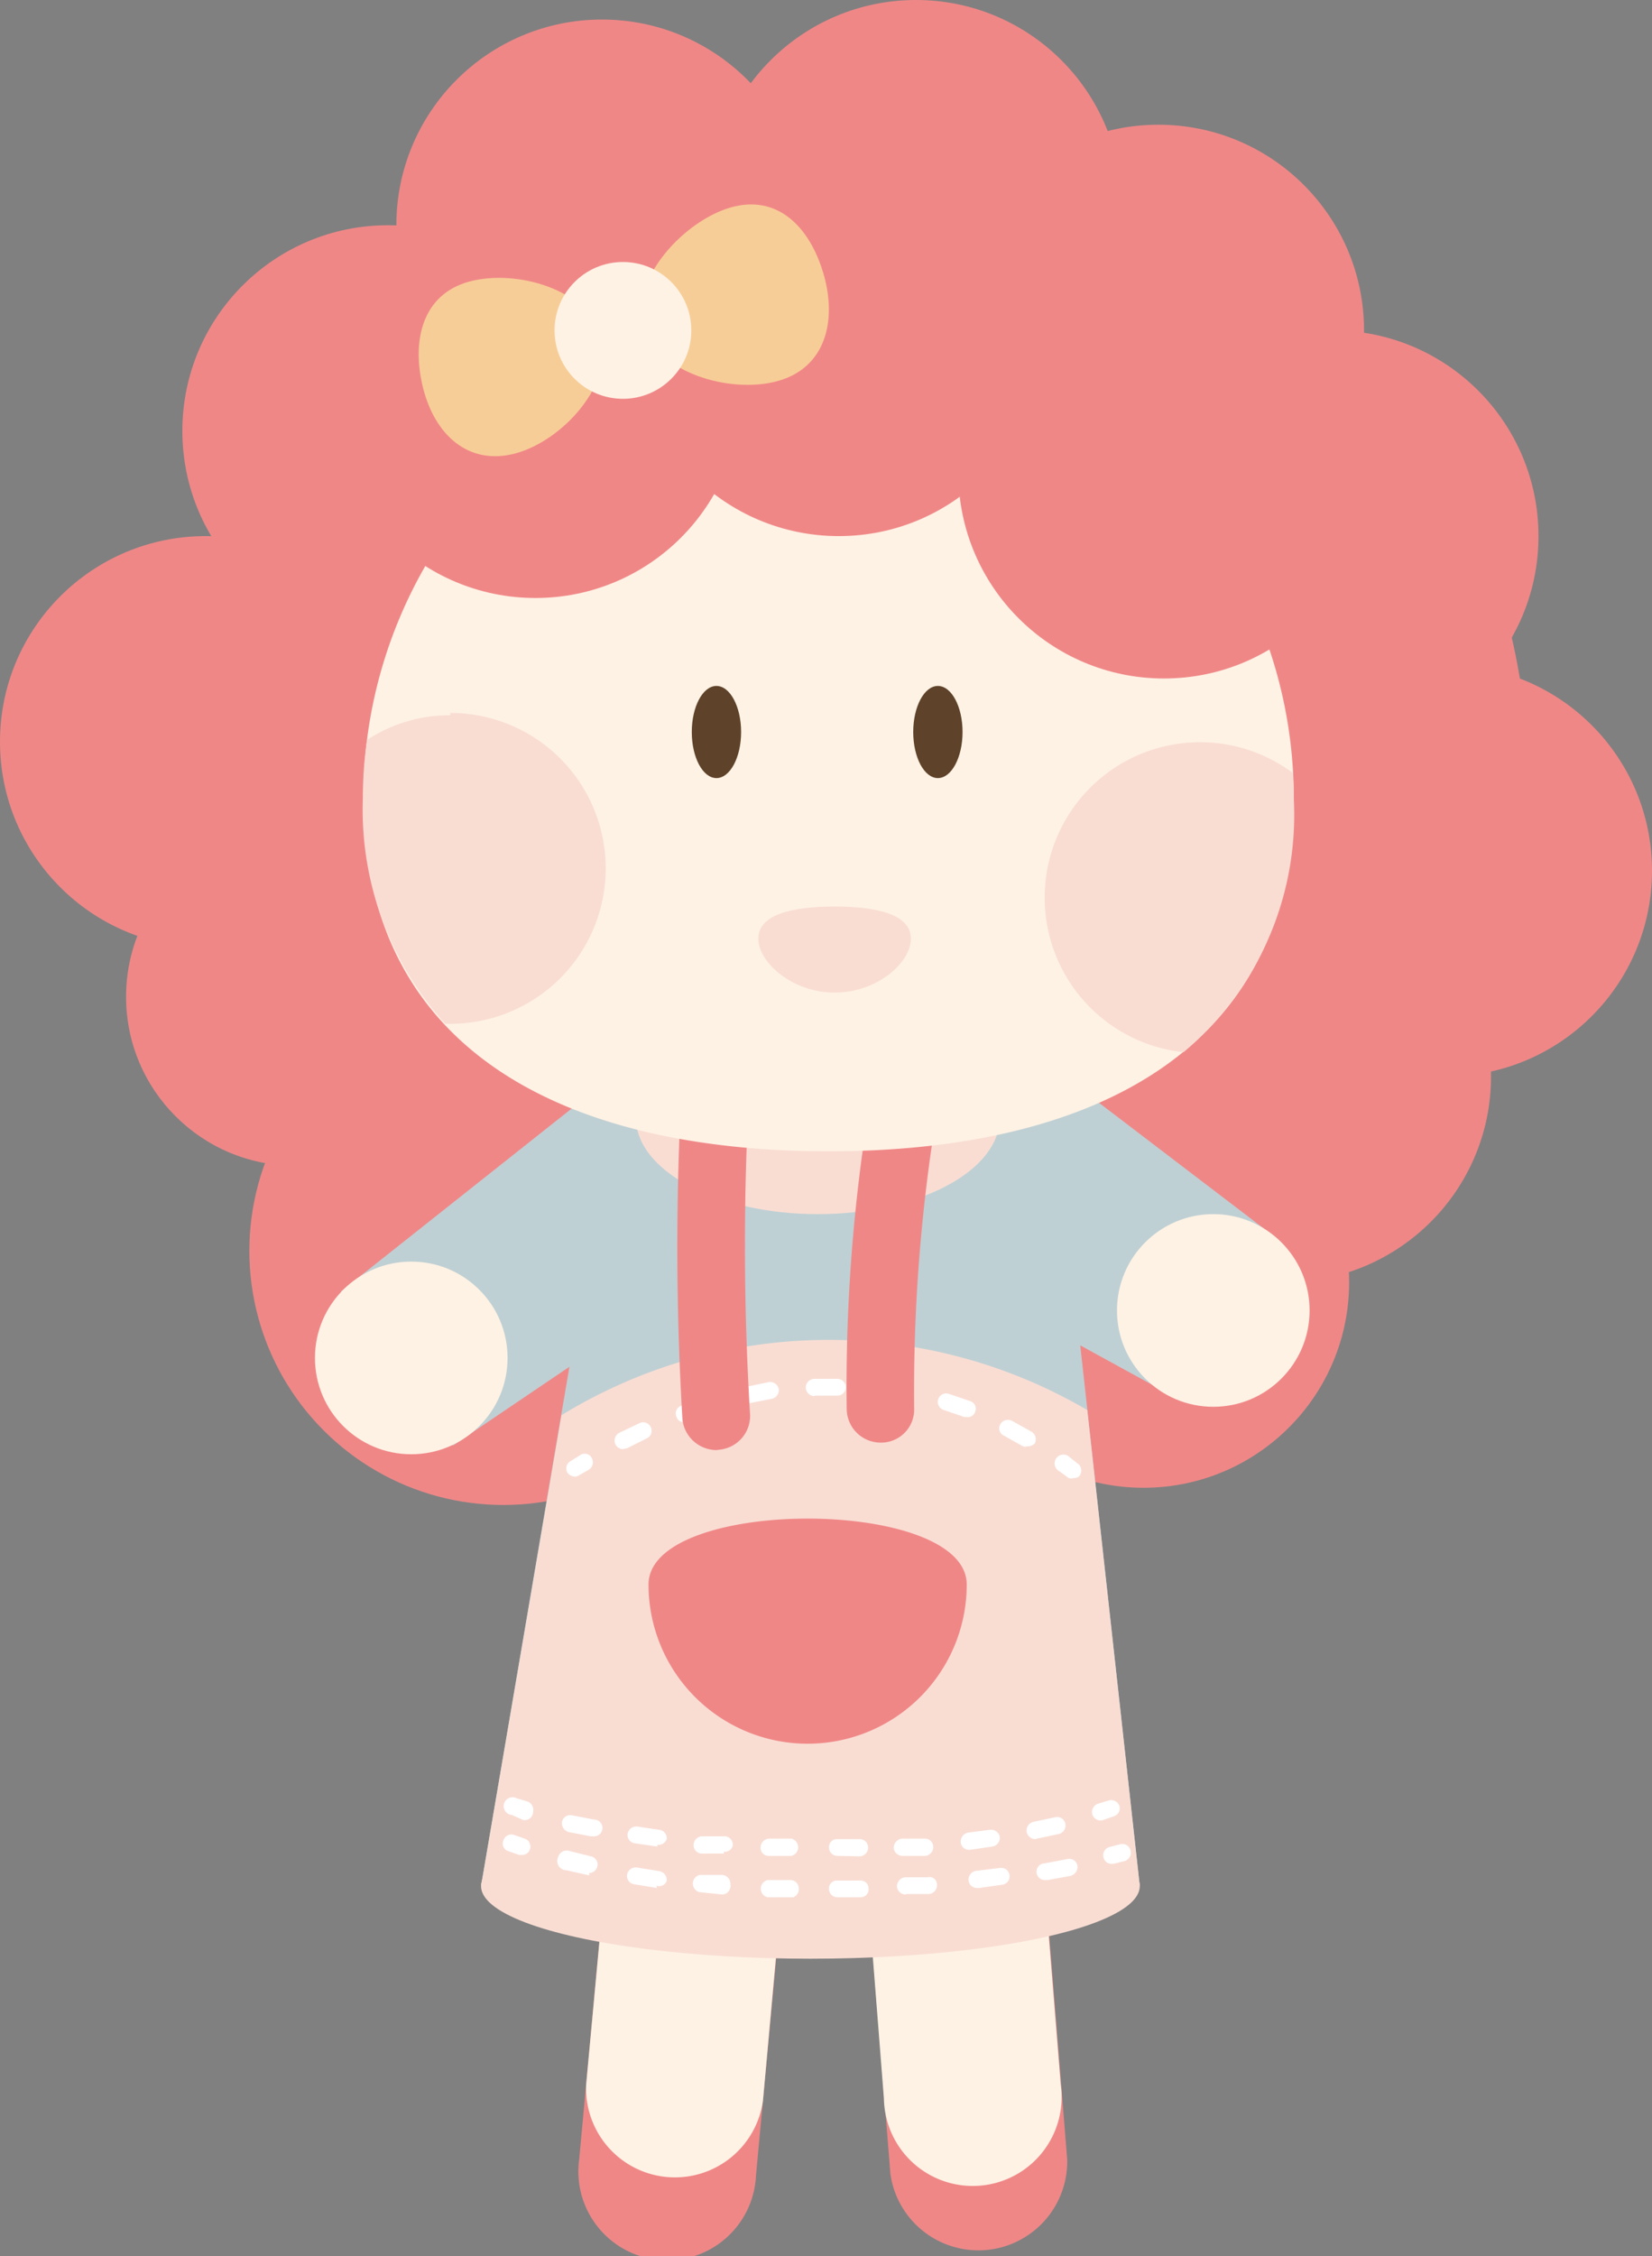   <svg xmlns="http://www.w3.org/2000/svg" viewBox="0 0 35.51 48.48" width="100%" style="vertical-align: middle; max-width: 100%; width: 100%;">
   <rect x="0" y="0" width="35.51" height="48.48" fill="#808080" stroke="none"/>
   <g>
    <g>
     <circle cx="27.63" cy="23.13" r="4.42" fill="rgb(240, 135, 135)">
     </circle>
     <circle cx="18.64" cy="16.9" r="14.22" fill="rgb(240, 135, 135)">
     </circle>
     <circle cx="24.58" cy="27.55" r="4.42" fill="rgb(240, 135, 135)">
     </circle>
     <circle cx="10.82" cy="26.88" r="5.46" fill="rgb(240, 135, 135)">
     </circle>
     <polygon points="27.39 26.57 22.21 22.62 22.22 22.98 13.35 22.98 7.33 27.75 9.74 31.06 12.24 29.37 10.34 40.53 24.5 40.53 23.22 28.91 24.79 29.77 27.39 26.57" fill="rgb(191, 208, 212)">
     </polygon>
     <ellipse cx="17.58" cy="24.02" rx="3.91" ry="2.07" fill="rgb(249, 221, 211)">
     </ellipse>
     <circle cx="8.84" cy="29.18" r="2.07" fill="rgb(254, 242, 228)">
     </circle>
     <path d="M12.9,41.55l-.45,4.85a1.91,1.91,0,1,0,3.8.35l.45-4.85Z" fill="rgb(240, 135, 135)">
     </path>
     <path d="M13.05,39.94l-.45,4.85a1.91,1.91,0,0,0,3.8.35l.44-4.85Z" fill="rgb(254, 242, 228)">
     </path>
     <path d="M18.75,41.86l.39,4.86a1.91,1.91,0,0,0,3.8-.31l-.39-4.85Z" fill="rgb(240, 135, 135)">
     </path>
     <path d="M18.62,40.25,19,45.1a1.91,1.91,0,1,0,3.8-.31l-.39-4.85Z" fill="rgb(254, 242, 228)">
     </path>
     <circle cx="26.08" cy="28.16" r="2.07" fill="rgb(254, 242, 228)">
     </circle>
     <path d="M12.07,30.41,10.34,40.53H24.5L23.37,30.3a11,11,0,0,0-11.3.11Z" fill="rgb(249, 221, 211)">
     </path>
     <path d="M20.78,34.05a3.42,3.42,0,0,1-6.84,0C13.94,32.16,20.78,32.16,20.78,34.05Z" fill="rgb(240, 135, 135)">
     </path>
     <path d="M12.36,31.73a.21.21,0,0,1-.16-.08.18.18,0,0,1,.06-.25l.21-.13a.17.17,0,0,1,.25.06.19.19,0,0,1-.06.25l-.21.12A.16.16,0,0,1,12.36,31.73Z" fill="rgb(255, 255, 255)">
     </path>
     <path d="M13.39,31.14a.19.19,0,0,1-.16-.1.19.19,0,0,1,.08-.25l.44-.21a.18.18,0,0,1,.24.09.18.18,0,0,1-.09.24l-.42.21Zm8.69-.06a.16.16,0,0,1-.09,0l-.41-.23a.17.17,0,0,1-.08-.24.19.19,0,0,1,.25-.08l.43.24a.19.19,0,0,1,.06.25A.22.22,0,0,1,22.08,31.08Zm-7.37-.52a.16.16,0,0,1-.17-.12.17.17,0,0,1,.1-.23l.47-.16a.19.19,0,0,1,.23.12.19.19,0,0,1-.12.23l-.45.15Zm6.08-.11h-.06l-.44-.15a.18.18,0,1,1,.1-.35l.47.16a.17.17,0,0,1,.1.23A.16.16,0,0,1,20.79,30.45Zm-4.71-.29a.17.17,0,0,1-.17-.15.17.17,0,0,1,.14-.21l.47-.1a.19.19,0,0,1,.22.15.19.19,0,0,1-.16.21l-.46.09Zm3.33-.09h0L18.92,30a.18.18,0,0,1-.16-.21.17.17,0,0,1,.2-.16l.48.08a.18.18,0,0,1,0,.36ZM17.5,30a.19.19,0,0,1-.18-.17.19.19,0,0,1,.17-.2H18a.18.18,0,1,1,0,.36l-.47,0Z" fill="rgb(255, 255, 255)">
     </path>
     <path d="M23.08,31.76a.15.15,0,0,1-.11,0l-.19-.14a.19.19,0,1,1,.22-.3l.19.15a.19.19,0,0,1,0,.26A.18.18,0,0,1,23.08,31.76Z" fill="rgb(255, 255, 255)">
     </path>
     <ellipse cx="17.42" cy="40.53" rx="7.08" ry="1.56" fill="rgb(249, 221, 211)">
     </ellipse>
     <path d="M15.4,31.16a.74.74,0,0,1-.73-.65,62.21,62.21,0,0,1,0-7.42.73.73,0,0,1,.77-.69.72.72,0,0,1,.68.77,60.09,60.09,0,0,0,0,7.18.73.73,0,0,1-.64.8Z" fill="rgb(240, 135, 135)">
     </path>
     <path d="M18.93,31a.73.73,0,0,1-.73-.72,37.22,37.22,0,0,1,.72-7.79.73.73,0,0,1,1.41.36,36.75,36.75,0,0,0-.68,7.42.71.71,0,0,1-.71.73Z" fill="rgb(240, 135, 135)">
     </path>
     <circle cx="12.94" cy="4.84" r="4.42" fill="rgb(240, 135, 135)">
     </circle>
     <circle cx="19.69" cy="4.42" r="4.42" fill="rgb(240, 135, 135)">
     </circle>
     <circle cx="24.9" cy="7.1" r="4.42" fill="rgb(240, 135, 135)">
     </circle>
     <circle cx="28.65" cy="11.52" r="4.42" fill="rgb(240, 135, 135)">
     </circle>
     <circle cx="31.09" cy="18.71" r="4.42" fill="rgb(240, 135, 135)">
     </circle>
     <circle cx="8.34" cy="9.26" r="4.42" fill="rgb(240, 135, 135)">
     </circle>
     <circle cx="4.42" cy="15.94" r="4.42" fill="rgb(240, 135, 135)">
     </circle>
     <circle cx="6.34" cy="21.42" r="3.63" fill="rgb(240, 135, 135)">
     </circle>
     <path d="M27.81,17.15c0,5.52-4.48,7.59-10,7.59s-10-2.07-10-7.59a10,10,0,1,1,20,0Z" fill="rgb(254, 242, 228)">
     </path>
     <circle cx="11.51" cy="8.43" r="4.42" fill="rgb(240, 135, 135)">
     </circle>
     <circle cx="18.03" cy="7.1" r="4.42" fill="rgb(240, 135, 135)">
     </circle>
     <circle cx="25.02" cy="10.16" r="4.42" fill="rgb(240, 135, 135)">
     </circle>
     <path d="M12.92,7.23c.29,1-.81,2.23-1.83,2.51s-1.75-.4-2-1.42,0-2,1-2.27S12.63,6.21,12.92,7.23Z" fill="rgb(247, 205, 151)">
     </path>
     <path d="M13.83,7c.28,1,1.85,1.47,2.88,1.19S18,6.9,17.7,5.88s-1-1.71-2-1.42S13.54,6,13.83,7Z" fill="rgb(247, 205, 151)">
     </path>
     <circle cx="13.39" cy="7.1" r="1.47" fill="rgb(254, 242, 228)">
     </circle>
     <ellipse cx="15.4" cy="15.73" rx="0.53" ry="0.99" fill="rgb(94, 66, 41)">
     </ellipse>
     <ellipse cx="20.16" cy="15.73" rx="0.53" ry="0.99" fill="rgb(94, 66, 41)">
     </ellipse>
     <path d="M16.3,20.17c0-.52.73-.69,1.64-.69s1.64.17,1.64.69-.73,1.16-1.64,1.16S16.3,20.68,16.3,20.17Z" fill="rgb(249, 221, 211)">
     </path>
     <path d="M11.3,39.11h-.05L11,39a.19.19,0,1,1,.1-.36l.23.07a.19.19,0,0,1,.13.22A.18.18,0,0,1,11.3,39.11Z" fill="rgb(255, 255, 255)">
     </path>
     <path d="M18,39.88a.18.18,0,0,1-.18-.18.17.17,0,0,1,.18-.18h.48a.18.18,0,0,1,.18.18.19.19,0,0,1-.18.19Zm-1,0h0l-.48,0a.17.17,0,0,1-.17-.19.19.19,0,0,1,.19-.18l.47,0a.19.19,0,0,1,0,.37Zm2.4,0a.19.19,0,0,1-.19-.17.2.2,0,0,1,.18-.2l.47,0a.18.18,0,0,1,.2.17.19.19,0,0,1-.17.2l-.48,0Zm-3.84-.05h0l-.49,0a.18.18,0,0,1-.16-.2.19.19,0,0,1,.2-.17l.48,0a.18.18,0,0,1,.16.2A.17.17,0,0,1,15.56,39.79Zm5.27-.08a.18.18,0,0,1-.18-.16.2.2,0,0,1,.16-.21l.47-.06a.19.19,0,0,1,.21.15.19.19,0,0,1-.16.21l-.48.07Zm-6.7-.07h0l-.48-.07a.18.18,0,0,1-.16-.2.19.19,0,0,1,.21-.16l.47.07a.18.18,0,0,1,.16.2A.18.18,0,0,1,14.13,39.64Zm8.12-.16a.19.19,0,0,1-.18-.15.19.19,0,0,1,.14-.22l.47-.1a.18.18,0,0,1,.22.14.19.19,0,0,1-.14.22l-.47.1Zm-9.55-.06h0l-.47-.09a.2.2,0,0,1-.15-.22.18.18,0,0,1,.22-.14l.47.09a.18.18,0,0,1,0,.36Z" fill="rgb(255, 255, 255)">
     </path>
     <path d="M23.66,39.12a.19.19,0,0,1-.18-.13.19.19,0,0,1,.12-.23l.23-.07a.19.19,0,0,1,.23.11.18.18,0,0,1-.12.23l-.23.08Z" fill="rgb(255, 255, 255)">
     </path>
     <path d="M23.9,40.05a.17.17,0,0,1-.18-.14.18.18,0,0,1,.13-.22l.23-.06a.18.18,0,0,1,.22.13.19.19,0,0,1-.12.23l-.24.06Z" fill="rgb(255, 255, 255)">
     </path>
     <path d="M18,40.77a.18.18,0,0,1-.18-.17.17.17,0,0,1,.18-.19h.49a.17.17,0,0,1,.18.17.17.17,0,0,1-.17.19Zm-1,0h-.5a.19.19,0,0,1,0-.37h0l.49,0a.18.18,0,0,1,.18.18A.19.19,0,0,1,17.05,40.77Zm2.47-.06a.19.19,0,0,1-.19-.17.2.2,0,0,1,.17-.2l.49,0a.16.16,0,0,1,.2.16.19.19,0,0,1-.17.2l-.49,0Zm-3.94,0h0l-.49-.05a.19.19,0,0,1,0-.37l.49,0a.19.19,0,0,1,.17.2A.19.19,0,0,1,15.58,40.7ZM21,40.57a.18.18,0,0,1-.18-.16A.19.19,0,0,1,21,40.2l.49-.06a.18.18,0,0,1,.21.16.18.18,0,0,1-.16.2l-.49.07Zm-6.88,0h0l-.49-.08a.18.18,0,0,1-.15-.21.19.19,0,0,1,.21-.15l.49.08a.19.19,0,0,1,.15.21A.17.17,0,0,1,14.11,40.52Zm8.34-.17a.18.18,0,0,1,0-.36l.48-.09a.18.18,0,0,1,.22.14.2.2,0,0,1-.15.22l-.49.09Zm-9.79-.1h0l-.49-.11A.2.2,0,0,1,12,39.9a.19.19,0,0,1,.22-.13l.48.12a.18.18,0,0,1,.14.22A.19.19,0,0,1,12.66,40.25Z" fill="rgb(255, 255, 255)">
     </path>
     <path d="M11.22,39.86h-.06l-.23-.08a.17.17,0,0,1-.11-.23.18.18,0,0,1,.23-.12l.23.08a.18.18,0,0,1,.11.23A.17.17,0,0,1,11.22,39.86Z" fill="rgb(255, 255, 255)">
     </path>
     <path d="M27.79,16.61a3.34,3.34,0,1,0-2.35,6,6.65,6.65,0,0,0,2.37-5.45C27.81,17,27.8,16.79,27.79,16.61ZM9.68,15.37a3.22,3.22,0,0,0-1.79.53,8.55,8.55,0,0,0-.09,1.25A6.85,6.85,0,0,0,9.57,22h.11a3.34,3.34,0,0,0,0-6.68Z" fill="rgb(249, 221, 211)">
     </path>
    </g>
   </g>
  </svg>

